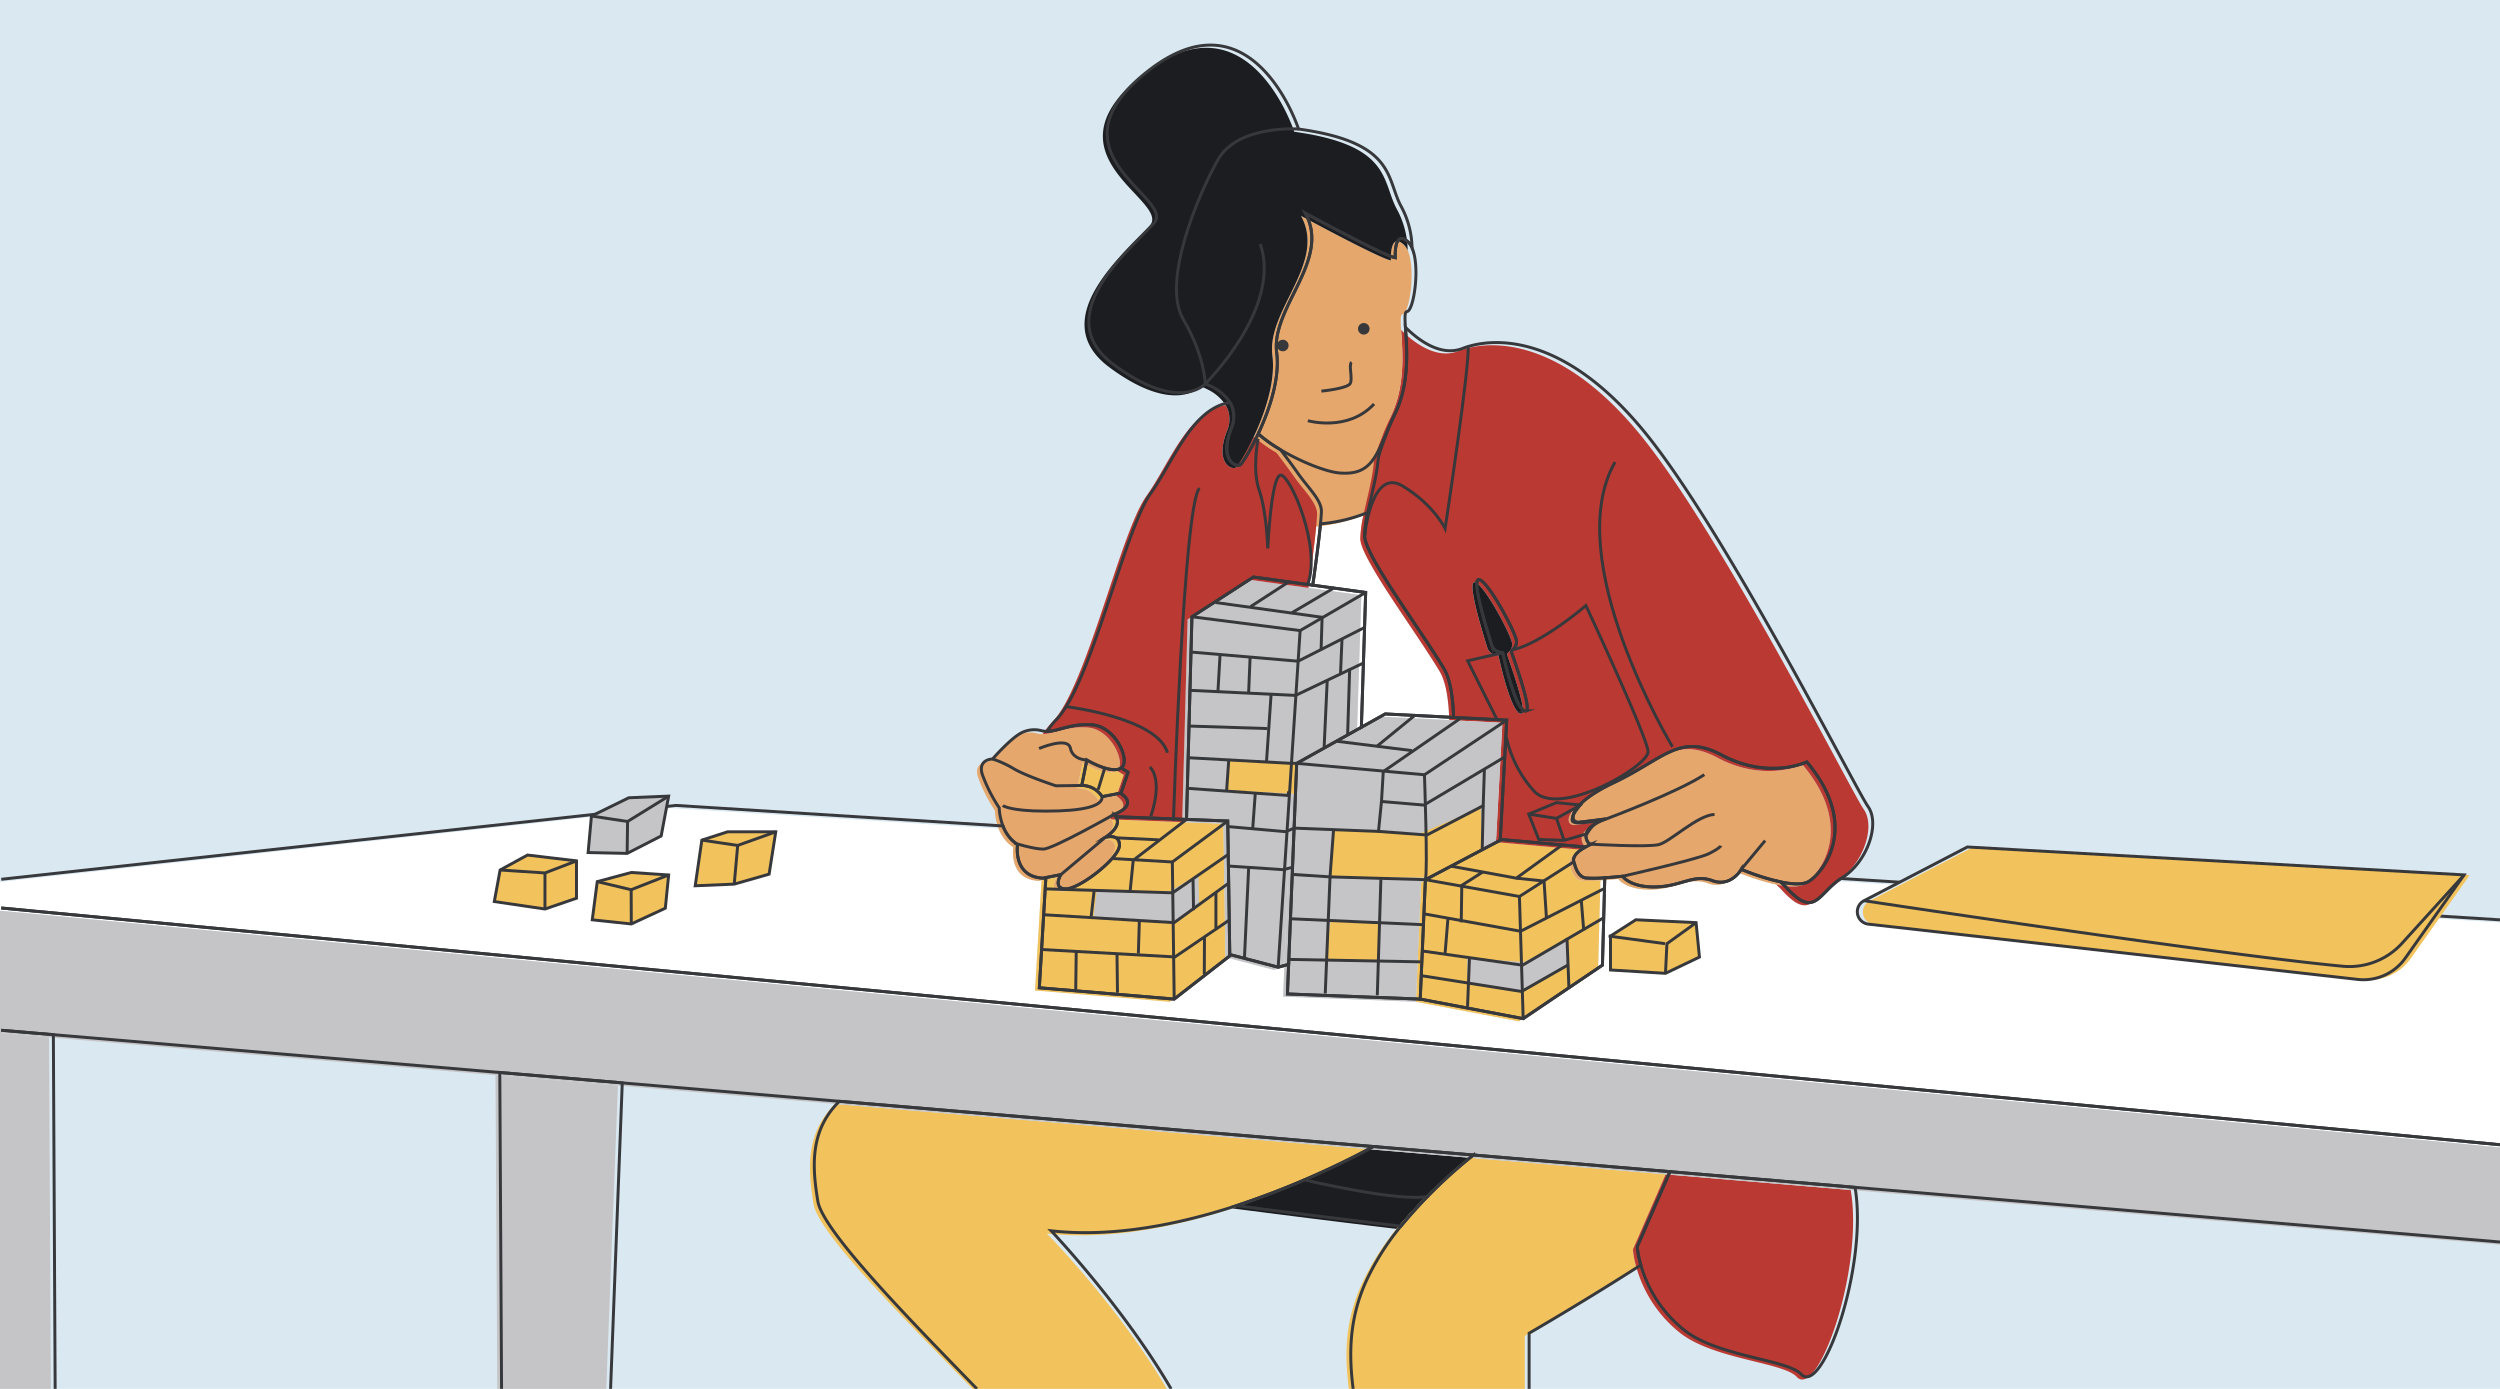 <svg xmlns="http://www.w3.org/2000/svg" viewBox="0 0 841.89 467.717"><defs><style>.cls-1{fill:#dae9f1;}.cls-2{fill:#e5a76c;}.cls-3{fill:#fff;}.cls-4{fill:#c5c5c7;}.cls-5{fill:#1c1d20;}.cls-6{fill:#f2c35c;}.cls-7{fill:#ba3932;}.cls-10,.cls-8{fill:none;}.cls-9{fill:#37383b;}.cls-10{stroke:#37383b;stroke-miterlimit:10;}</style></defs><g id="Layer_3" data-name="Layer 3"><rect class="cls-1" width="841.89" height="467.717"/><ellipse class="cls-2" cx="450.09" cy="163.67" rx="34.694" ry="26.239"/><path class="cls-3" d="M841.89,310.672,618.511,296.748c-7.897,5.234-8.752,13.716-18.621,2.827a19.834,19.834,0,0,0-1.779-1.698A76.92,76.92,0,0,1,587.906,294.829c-1.822-.672-2.994-1.166-2.994-1.166a8.178,8.178,0,0,1-.641.938c-1.256,1.619-4.343,4.607-9.086,2.868-6.343-2.326-10.361,1.903-19.03,2.114-8.669.211-11.207-3.595-11.207-3.595s-2.897.306-5.987.509l-.248,9.322-.534,20.102L511.487,343.95,476.819,337.363,432.098,335.63l.4-9.965-3.521.951-16.301-4.263.007.45L393.963,337.363l-45.415-3.813,2.201-37.104-.955.191c-6.136-.307-8.002-4.271-8.511-7.423a13.72,13.72,0,0,1-.065-3.897,12.753,12.753,0,0,1-4.917-6.266l-110.177-6.909L0,297.018v9.67l841.89,79.722Z"/><polygon class="cls-4" points="17.118 467.717 16.514 349.347 0 347.86 0 467.717 17.118 467.717"/><polygon class="cls-4" points="204.16 467.717 208.095 365.58 166.853 362.086 167.45 467.717 204.16 467.717"/><path class="cls-5" d="M494.738,389.868l-33.654-2.852a290.796,290.796,0,0,1-46.163,19.914c16.896,2.186,36.674,4.684,55.372,6.902A163.619,163.619,0,0,1,494.738,389.868Z"/><path class="cls-6" d="M327.535,467.717h65.386c-16.209-27.811-40.398-52.328-40.398-52.328,20.679,2.314,42.829-2.085,62.399-8.459a290.796,290.796,0,0,0,46.163-19.914l-70.494-5.973-109.379-9.268c-9.77,9.658-9.29,21.432-7.253,33.649C275.667,415.682,305.857,445.366,327.535,467.717Z"/><path class="cls-6" d="M513.484,467.717v-17.836s18.034-10.401,37.621-22.963a32.281,32.281,0,0,1-1.213-6.164L560.911,395.475l-18.204-1.542-47.969-4.064a163.619,163.619,0,0,0-24.445,23.964A85.879,85.879,0,0,0,458.297,433.018c-5.304,12.169-5.591,22.814-4.066,34.699Z"/><path class="cls-7" d="M623.245,400.756l-31.919-2.705L560.911,395.475,549.892,420.754a32.281,32.281,0,0,0,1.213,6.164,43.116,43.116,0,0,0,14.5,21.813c11.335,9.1,34.875,9.964,39.474,14.946C612.219,471.413,627.721,427.249,623.245,400.756Z"/><polygon class="cls-4" points="841.89 386.41 0 306.688 0 347.86 16.514 349.347 166.853 362.086 208.095 365.58 281.211 371.775 390.59 381.043 461.084 387.016 494.738 389.868 542.707 393.932 560.911 395.475 591.327 398.052 623.245 400.756 841.89 419.169 841.89 386.41"/><path class="cls-6" d="M376.124,259.525c-.031.021-.056.047-.088.066-3.43,2.058-11.491-2.744-11.491-2.744l-1.715,8.575a8.045,8.045,0,0,1,6.86,3.773l6.175-1.201c.053.035.097.069.149.104l2.424-7.136Z"/><path class="cls-2" d="M376.013,268.099c-.052-.035-.095-.069-.149-.104l-6.175,1.201a8.045,8.045,0,0,0-6.86-3.773l1.715-8.575s8.061,4.802,11.491,2.744c.032-.019.058-.045.088-.066,3.244-2.217-1.707-13.833-9.693-14.513-7.125-.606-11.302,2.132-15.256,2.185a7.629,7.629,0,0,1-1.552-.127,9.523,9.523,0,0,0-7.546.858c-3.773,2.23-9.262,8.576-9.262,8.576s-5.145,0-3.43,5.317a53.073,53.073,0,0,0,5.66,11.148,18.778,18.778,0,0,0,1.257,6.083,12.753,12.753,0,0,0,4.917,6.266,13.72,13.72,0,0,0,.065,3.897c.508,3.152,2.375,7.116,8.511,7.423l.955-.191,5.048-1.01s-2.916,4.802,1.715,4.802c1.594,0,4.204-1.219,6.949-2.993a46.875,46.875,0,0,0,6.934-5.499c2.368-2.299,4.065-4.569,4.126-6.086.171-4.288-4.802-2.744-4.802-2.744a13.809,13.809,0,0,0,2.053-1.578c1.454-1.359,2.914-3.408,1.518-5.4a4.473,4.473,0,0,0-.656-.74S382.23,272.329,376.013,268.099Z"/><path class="cls-6" d="M412.677,322.353l-.415-27.169-.174-11.38-.098-6.416-4.328-.166-9.553-.367-23.82-.916c1.396,1.992-.064,4.042-1.518,5.4a13.809,13.809,0,0,1-2.053,1.578s4.974-1.544,4.802,2.744c-.061,1.518-1.758,3.787-4.126,6.086a46.875,46.875,0,0,1-6.934,5.499c-2.745,1.774-5.354,2.993-6.949,2.993-4.631,0-1.715-4.802-1.715-4.802l-5.048,1.01-2.201,37.104,45.415,3.813,18.721-14.56Z"/><path class="cls-3" d="M458.445,200.425,456.994,245.82l8.038-4.487,23.011,1.17c-.205-6.926-1.13-12.891-3.25-16.424-8.32-13.867-26.694-38.135-26.694-44.722a41.04,41.04,0,0,1,1.049-7.869,54.682,54.682,0,0,1-15.916,3.821c-.517,5.436-1.52,13.048-2.609,20.663Z"/><polygon class="cls-4" points="440.622 197.972 430.872 196.631 420.658 195.225 399.936 208.617 398.11 276.854 407.663 277.221 411.991 277.388 412.088 283.803 412.262 295.184 412.677 322.353 428.978 326.616 432.498 325.664 433.651 296.983 434.125 285.185 435.218 257.974 448.576 250.518 456.994 245.82 458.445 200.425 440.622 197.972"/><path class="cls-2" d="M606.995,257.493s-12.779,6.145-28.637-2.313c-14.223-7.585-19.383,1.258-36.368,9.304-16.07,7.612-15.092,13.704-11.643,13.321s9.198-1.15,9.198-1.15-7.277,2.12-6.898,6.132c0,0,.251,2.207,1.731,2.418a20.203,20.203,0,0,0-1.917.94c-1.92,1.066-4.501,2.922-3.925,4.96a2.404,2.404,0,0,0,.214.538s.785,4.327,3.611,4.889c.054.011.103.029.159.037a40.022,40.022,0,0,0,6.444-.071c3.09-.203,5.987-.509,5.987-.509s2.537,3.806,11.207,3.595c8.669-.211,12.687-4.44,19.03-2.114,4.743,1.739,7.829-1.249,9.086-2.868a8.178,8.178,0,0,0,.641-.938s1.172.493,2.994,1.166a76.92,76.92,0,0,0,10.205,3.048c3.891.82,7.639,1.082,9.636-.196a13.06,13.06,0,0,0,1.861-1.491C615.208,290.904,622.955,276.383,606.995,257.493Z"/><path class="cls-6" d="M532.519,296.57c-.055-.008-.105-.027-.159-.037-2.826-.562-3.611-4.889-3.611-4.889a2.404,2.404,0,0,1-.214-.538c-.576-2.038,2.005-3.894,3.925-4.96l-28.253-2.518-.448.236-9.645,5.083-6.937,3.656-8.624,4.545-.155,3.598L476.819,337.363l34.668,6.587,26.694-18.027.534-20.102.248-9.322A40.022,40.022,0,0,1,532.519,296.57Z"/><path class="cls-7" d="M627.625,272.534c-4.16-5.894-46.802-90.483-74.189-124.804s-51.655-33.628-62.402-29.468c-7.557,2.925-15.28-3.231-19.202-7.146.449,6.7,1.568,18.611-3.419,28.971-.829,1.721-1.556,3.351-2.224,4.887-1.739,4.796-3.379,8.745-3.582,11.075-.458,5.27-2.276,11.747-3.458,17.438a41.04,41.04,0,0,0-1.049,7.869c0,6.587,18.374,30.854,26.694,44.722,2.12,3.533,3.045,9.498,3.25,16.424l5.459.278,12.438.632-2.181,40.451.448-.236,28.253,2.518a20.203,20.203,0,0,1,1.917-.94c-1.48-.211-1.731-2.418-1.731-2.418-.378-4.012,6.898-6.132,6.898-6.132s-5.749.766-9.198,1.15-4.427-5.709,11.643-13.321c16.985-8.046,22.146-16.889,36.368-9.304,15.858,8.458,28.637,2.313,28.637,2.313,15.96,18.89,8.213,33.411,2.614,38.697a13.06,13.06,0,0,1-1.861,1.491c-1.997,1.278-5.746,1.016-9.636.196a19.834,19.834,0,0,1,1.779,1.698c9.869,10.89,10.724,2.407,18.621-2.827.148-.098.293-.198.447-.293C627.278,291.255,631.785,278.428,627.625,272.534ZM512.527,240.293c-3.565,1.161-7.913-19.567-7.913-19.567l-1.015-.181a3.489,3.489,0,0,1-2.714-2.382c-1.852-5.841-6.871-22.362-4.302-22.077,3.12.347,12.65,18.363,12.65,20.79a3.452,3.452,0,0,1-1.325,2.857.919.919,0,0,0-.29,1.042C508.879,224.292,514.287,239.72,512.527,240.293Z"/><polygon class="cls-4" points="493.502 242.781 488.043 242.503 465.032 241.333 456.994 245.82 448.576 250.518 435.218 257.974 434.125 285.185 433.651 296.983 432.498 325.664 432.098 335.63 476.819 337.363 478.398 300.747 478.553 297.148 487.177 292.603 494.114 288.947 503.759 283.864 505.94 243.413 493.502 242.781"/><path class="cls-5" d="M503.6,220.545l1.015.181s4.347,20.729,7.913,19.567c1.76-.573-3.648-16.001-4.907-19.518a.919.919,0,0,1,.29-1.042,3.452,3.452,0,0,0,1.325-2.857c0-2.427-9.53-20.443-12.65-20.79-2.569-.285,2.449,16.235,4.302,22.077A3.489,3.489,0,0,0,503.6,220.545Z"/><path class="cls-7" d="M435.565,160.21c-1.83-2.619-3.826-5.296-5.816-7.87a46.73,46.73,0,0,1-7.487-5.354c-2.699,5.761-5.355,9.894-5.958,10.376-1.416,1.133-7.363-1.416-3.115-12.177a10.098,10.098,0,0,0,.565-6.367,9.078,9.078,0,0,0-.988-2.356,15.646,15.646,0,0,0-1.703.357c-11.764,3.252-17.49,19.708-25.073,30.325-8.667,12.134-20.107,64.136-31.548,75.923a25.345,25.345,0,0,0-3.267,4.131c3.953-.053,8.13-2.792,15.256-2.185,7.986.68,12.937,12.296,9.693,14.513l2.313,1.438-2.424,7.136c6.217,4.23-2.379,7.099-2.379,7.099a4.473,4.473,0,0,1,.656.74l23.82.916,1.826-68.237,20.721-13.392,10.214,1.406,9.751,1.342c1.089-7.615,2.092-15.227,2.609-20.663.141-1.484.247-2.81.307-3.925C443.753,169.415,439.13,165.312,435.565,160.21Z"/><path class="cls-2" d="M474.057,84.369a5.84,5.84,0,0,0-1.398-2.053c-4.814-4.248-4.248,5.381-4.248,5.381-3.682-.566-30.302-15.009-30.302-15.009,8.779,15.859-11.611,31.718-9.629,47.01,1.018,7.852-1.847,17.266-5.067,24.727q-.572,1.326-1.152,2.562a46.73,46.73,0,0,0,7.487,5.354c7.021,4.16,15.517,7.511,19.972,7.854,10.293.792,12.073-5.121,16.467-15.219.668-1.536,1.396-3.166,2.224-4.887,4.988-10.359,3.869-22.271,3.419-28.971-.214-3.19-.277-5.205.545-5.296C474.627,105.571,476.873,90.761,474.057,84.369Z"/><path class="cls-5" d="M470.394,70.421c-5.098-9.345-1.699-21.523-34.55-26.054,0,0-15.292-47.294-50.692-19.541s9.629,42.763,1.982,51.258-35.683,31.151-13.594,47.577,30.868,6.513,30.868,6.513a17.717,17.717,0,0,1,2.301 1A14.964,14.964,0,0,1,412.766,136.462a9.078,9.078,0,0,1,.988,2.356,10.098,10.098,0,0,1-.565,6.367c-4.248,10.761,1.699,13.31,3.115,12.177.603-.482,3.259-4.615,5.958-10.376q.578-1.234,1.152-2.562c3.22-7.461,6.085-16.875,5.067-24.727C426.499,104.405,446.889,88.546,438.11,72.687c0,0,26.62,14.443,30.302,15.009,0,0-.566-9.629,4.248-5.381a5.84,5.84,0,0,1,1.398,2.053A30.269,30.269,0,0,0,470.394,70.421Z"/><path class="cls-8" d="M462.606,156.05c.203-2.331,1.843-6.28,3.582-11.075-4.394,10.098-6.173,16.011-16.467,15.219-4.455-.343-12.951-3.693-19.972-7.854,1.99,2.574,3.986,5.251,5.816,7.87,3.565,5.102,8.188,9.205,7.974,13.174-.06,1.115-.166,2.441-.307,3.925a54.682,54.682,0,0,0,15.916-3.821C460.33,167.797,462.147,161.32,462.606,156.05Z"/><polygon class="cls-6" points="550.879 309.739 542.345 315.214 542.345 326.646 560.862 327.773 572.294 322.298 571.167 310.705 550.879 309.739"/><circle class="cls-9" cx="459.26" cy="110.727" r="1.948"/><circle class="cls-9" cx="431.994" cy="116.353" r="1.948"/><polygon class="cls-6" points="413.768 256.183 413.08 266.153 436.165 267.294 436.673 257.063 413.768 256.183"/><polygon class="cls-6" points="449.104 279.173 447.895 295.292 481.118 295.527 499.143 286.288 498.606 272.1 478.103 280.725 449.104 279.173"/><polygon class="cls-6" points="448.091 310.363 446.156 323.368 464.213 323.26 464.428 310.793 448.091 310.363"/><polygon class="cls-4" points="494.092 322.615 494.092 330.891 512.395 333.892 527.733 325.625 527.733 316.382 513.116 324.013 494.092 322.615"/><polygon class="cls-4" points="369.309 300.045 368.234 308.858 395.403 310.705 403.81 304.881 403.595 294.456 393.921 300.152 369.309 300.045"/><path class="cls-8" d="M464.06,155.139c.203-2.331,1.843-6.28,3.582-11.075-4.394,10.098-6.173,16.011-16.467,15.219-4.455-.343-12.951-3.693-19.972-7.854,1.99,2.574,3.986,5.251,5.816,7.87,3.565,5.102,8.188,9.205,7.974,13.174-.06,1.115-.166,2.441-.307,3.925a54.682,54.682,0,0,0,15.916-3.821C461.784,166.886,463.602,160.409,464.06,155.139Z"/><line class="cls-10" x1="0.421" y1="305.777" x2="841.89" y2="385.498"/><path class="cls-10" d="M841.89,309.761,619.966,295.837c-7.897,5.234-8.752,13.716-18.621,2.827a19.834,19.834,0,0,0-1.779-1.698,76.92,76.92,0,0,1-10.205-3.048c-1.822-.672-2.994-1.166-2.994-1.166a8.177,8.177,0,0,1-.641.938c-1.256,1.619-4.343,4.607-9.086,2.868-6.343-2.326-10.361,1.903-19.03,2.114-8.669.211-11.207-3.595-11.207-3.595s-2.897.306-5.987.509l-.248,9.322-.534,20.102-26.694,18.027-34.668-6.587-44.721-1.733.4-9.965-3.521.951-16.301-4.263.007.45-18.721,14.56-45.415-3.813,2.201-37.104-.955.191c-6.135-.307-8.002-4.271-8.51-7.423a13.72,13.72,0,0,1-.065-3.897,12.753,12.753,0,0,1-4.917-6.266l-110.177-6.909L.421,296.107"/><polyline class="cls-10" points="18.572 467.717 17.969 348.436 0.421 346.949"/><polyline class="cls-10" points="205.615 467.717 209.55 364.669 168.307 361.174 168.904 467.717"/><path class="cls-10" d="M496.192,388.957,462.539,386.105a290.796,290.796,0,0,1-46.163,19.914c16.896,2.186,36.674,4.684,55.372,6.902A163.619,163.619,0,0,1,496.192,388.957Z"/><path class="cls-10" d="M394.375,467.717c-16.209-27.811-40.398-53.239-40.398-53.239,20.679,2.314,42.829-2.085,62.399-8.459a290.796,290.796,0,0,0,46.163-19.914L392.044,380.132l-109.379-9.268c-9.77,9.658-9.29,21.432-7.253,33.649,1.709,10.258,31.899,40.852,53.577,63.203"/><path class="cls-10" d="M514.938,467.717V448.969s18.034-10.401,37.621-22.963a32.281,32.281,0,0,1-1.213-6.164l11.019-25.28-18.204-1.542-47.969-4.064a163.619,163.619,0,0,0-24.445,23.964,85.879,85.879,0,0,0-11.996,19.186c-5.304,12.169-5.591,23.725-4.066,35.61"/><path class="cls-10" d="M624.7,399.845l-31.919-2.705-30.416-2.577L551.346,419.843a32.281,32.281,0,0,0,1.213,6.164,43.116,43.116,0,0,0,14.5,21.813c11.335,9.1,34.875,9.964,39.474,14.946C613.673,470.501,629.175,426.338,624.7,399.845Z"/><polyline class="cls-10" points="0.421 346.949 17.969 348.436 168.307 361.174 209.55 364.669 282.666 370.864 392.044 380.132 462.539 386.105 496.192 388.957 544.162 393.021 562.365 394.564 592.781 397.141 624.7 399.845 841.89 418.258"/><line class="cls-10" x1="841.89" y1="385.498" x2="0.421" y2="305.777"/><path class="cls-10" d="M377.578,258.614c-.031.021-.056.047-.088.066-3.43,2.058-11.491-2.744-11.491-2.744l-1.715,8.575a8.045,8.045,0,0,1,6.86,3.773l6.175-1.201c.053.035.097.069.149.104l2.424-7.136Z"/><path class="cls-10" d="M377.467,267.188c-.052-.035-.095-.069-.149-.104l-6.175,1.201a8.045,8.045,0,0,0-6.86-3.773l1.715-8.575s8.061,4.802,11.491,2.744c.032-.019.058-.045.088-.066,3.244-2.217-1.707-13.833-9.693-14.513-7.125-.606-11.302,2.132-15.256,2.185a7.629,7.629,0,0,1-1.552-.127,9.523,9.523,0,0,0-7.546.858c-3.773,2.23-9.262,8.576-9.262,8.576s-5.145,0-3.43,5.317a53.073,53.073,0,0,0,5.66,11.148,18.778,18.778,0,0,0,1.257,6.083,12.753,12.753,0,0,0,4.917,6.266,13.72,13.72,0,0,0,.065,3.897c.508,3.152,2.375,7.116,8.51,7.423l.955-.191,5.048-1.01s-2.916,4.802,1.715,4.802c1.594,0,4.204-1.219,6.949-2.993a46.876,46.876,0,0,0,6.934-5.499c2.368-2.299,4.065-4.569,4.126-6.086.171-4.288-4.802-2.744-4.802-2.744a13.809,13.809,0,0,0,2.053-1.578c1.454-1.359,2.914-3.408,1.518-5.4a4.473,4.473,0,0,0-.656-.74S383.684,271.418,377.467,267.188Z"/><path class="cls-10" d="M414.132,321.442l-.415-27.169-.174-11.38-.098-6.416-4.328-.166-9.553-.367-23.82-.916c1.396,1.992-.064,4.042-1.518,5.4a13.809,13.809,0,0,1-2.053,1.578s4.974-1.544,4.802,2.744c-.061,1.518-1.758,3.787-4.126,6.086a46.876,46.876,0,0,1-6.934,5.499c-2.745,1.774-5.354,2.993-6.949,2.993-4.631,0-1.715-4.802-1.715-4.802l-5.048,1.01-2.201,37.104,45.415,3.813,18.721-14.56Z"/><path class="cls-10" d="M459.9,199.514l-1.451,45.395,8.038-4.487,23.011,1.17c-.205-6.926-1.13-12.891-3.25-16.424-8.32-13.867-26.694-38.135-26.694-44.722a41.039,41.039,0,0,1,1.049-7.869,54.682,54.682,0,0,1-15.916,3.821c-.517,5.436-1.52,13.048-2.609,20.663Z"/><polygon class="cls-10" points="442.077 197.061 432.326 195.719 422.112 194.314 401.391 207.706 399.564 275.943 409.117 276.31 413.445 276.477 413.543 282.892 413.717 294.273 414.132 321.442 430.432 325.705 433.953 324.753 435.105 296.072 435.579 284.274 436.673 257.063 450.031 249.607 458.448 244.909 459.9 199.514 442.077 197.061"/><path class="cls-10" d="M608.449,256.582s-12.779,6.145-28.637-2.313c-14.223-7.585-19.383,1.258-36.368,9.304-16.07,7.612-15.092,13.704-11.643,13.321s9.198-1.15,9.198-1.15-7.277,2.12-6.898,6.132c0,0,.251,2.207,1.731,2.418a20.203,20.203,0,0,0-1.917.94c-1.92,1.066-4.501,2.922-3.925,4.96a2.404,2.404,0,0,0,.214.538s.785,4.327,3.611,4.889c.054.011.103.029.159.037a40.022,40.022,0,0,0,6.444-.071c3.09-.203,5.987-.509,5.987-.509s2.537,3.806,11.207,3.595c8.669-.211,12.687-4.44,19.03-2.114,4.743,1.739,7.829-1.249,9.086-2.868a8.177,8.177,0,0,0,.641-.938s1.172.493,2.994,1.166a76.92,76.92,0,0,0,10.205,3.048c3.891.82,7.639,1.082,9.636-.196a13.06,13.06,0,0,0,1.861-1.491C616.662,289.993,624.41,275.472,608.449,256.582Z"/><path class="cls-10" d="M533.973,295.659c-.055-.008-.105-.027-.159-.037-2.826-.562-3.611-4.889-3.611-4.889a2.404,2.404,0,0,1-.214-.538c-.576-2.038,2.005-3.894,3.925-4.96l-28.253-2.518-.448.236-9.645,5.083-6.937,3.656-8.624,4.545-.155,3.598-1.578,36.616,34.668,6.587L539.636,325.011l.534-20.102.248-9.322A40.022,40.022,0,0,1,533.973,295.659Z"/><path class="cls-10" d="M607.19,231.625c-15.635-28.495-36.504-65.011-52.3-84.806-27.388-34.321-51.655-33.628-62.402-29.468-7.557,2.925-15.28-3.231-19.202-7.146.449,6.7,1.568,18.611-3.419,28.971-.829,1.721-1.556,3.351-2.224,4.887-1.739,4.796-3.379,8.745-3.582,11.075-.458,5.27-2.276,11.747-3.458,17.438a41.039,41.039,0,0,0-1.049,7.869c0,6.587,18.374,30.854,26.694,44.722,2.12,3.533,3.045,9.498,3.25,16.424l5.459.278,12.438.632-2.181,40.451.448-.236,28.253,2.518a20.203,20.203,0,0,1,1.917-.94c-1.48-.211-1.731-2.418-1.731-2.418-.378-4.012,6.898-6.132,6.898-6.132s-5.749.766-9.198,1.15-4.427-5.709,11.643-13.321c16.985-8.046,22.146-16.889,36.368-9.304,15.858,8.458,28.637,2.313,28.637,2.313,15.96,18.89,8.213,33.411,2.614,38.697a13.06,13.06,0,0,1-1.861,1.491c-1.997,1.278-5.746,1.016-9.636.196a19.834,19.834,0,0,1,1.779,1.698c9.869,10.89,10.724,2.407,18.621-2.827.148-.098.293-.198.447-.293,8.32-5.2,12.827-18.027,8.667-23.921-1.761-2.494-10.415-19.087-21.889-39.998m-93.208,7.757c-3.565,1.161-7.913-19.567-7.913-19.567l-1.015-.181a3.489,3.489,0,0,1-2.714-2.382c-1.852-5.841-6.871-22.362-4.302-22.077,3.12.347,12.65,18.363,12.65,20.79a3.452,3.452,0,0,1-1.325,2.857.919.919,0,0,0-.29,1.042C510.333,223.381,515.742,238.809,513.982,239.382Z"/><polygon class="cls-10" points="494.957 241.87 489.497 241.592 466.487 240.422 458.448 244.909 450.031 249.607 436.673 257.063 435.579 284.274 435.105 296.072 433.953 324.753 433.552 334.719 478.274 336.452 479.852 299.836 480.007 296.237 488.631 291.692 495.568 288.036 505.214 282.953 507.395 242.502 494.957 241.87"/><path class="cls-10" d="M505.054,219.633l1.015.181s4.347,20.729,7.913,19.567c1.76-.573-3.648-16.001-4.907-19.518a.919.919,0,0,1,.29-1.042,3.452,3.452,0,0,0,1.325-2.857c0-2.427-9.53-20.443-12.65-20.79-2.569-.285,2.449,16.235,4.302,22.077A3.489,3.489,0,0,0,505.054,219.633Z"/><path class="cls-10" d="M437.019,159.299c-1.83-2.619-3.826-5.296-5.816-7.87a46.73,46.73,0,0,1-7.487-5.354c-2.699,5.761-5.355,9.894-5.958,10.376-1.416,1.133-7.363-1.416-3.115-12.177a10.098,10.098,0,0,0,.565-6.367,9.078,9.078,0,0,0-.988-2.356,15.646,15.646,0,0,0-1.703.357c-11.764,3.252-17.49,19.708-25.073,30.325-8.667,12.134-20.107,64.136-31.548,75.923a25.345,25.345,0,0,0-3.267,4.131c3.953-.053,8.13-2.792,15.256-2.185,7.986.68,12.937,12.296,9.693,14.513l2.313,1.438-2.424,7.136c6.217,4.23-2.379,7.099-2.379,7.099a4.473,4.473,0,0,1,.656.74l23.82.916,1.826-68.237,20.721-13.392,10.214,1.406,9.751,1.342c1.089-7.615,2.092-15.227,2.609-20.663.141-1.484.247-2.81.307-3.925C445.207,168.504,440.584,164.401,437.019,159.299Z"/><path class="cls-10" d="M475.512,83.457a5.84,5.84,0,0,0-1.398-2.053c-4.814-4.248-4.248,5.381-4.248,5.381-3.682-.566-30.302-15.009-30.302-15.009,8.779,15.859-11.611,31.718-9.629,47.01,1.018,7.852-1.847,17.266-5.067,24.727q-.572,1.326-1.152,2.562a46.73,46.73,0,0,0,7.487,5.354c7.021,4.16,15.517,7.511,19.972,7.854,10.293.792,12.073-5.121,16.467-15.219.668-1.536,1.396-3.166,2.224-4.887,4.988-10.359,3.869-22.271,3.419-28.971-.214-3.19-.277-5.205.545-5.296C476.081,104.66,478.327,89.85,475.512,83.457Z"/><path class="cls-10" d="M471.849,69.51c-5.098-9.345-1.699-21.523-34.55-26.054,0,0-15.292-47.294-50.692-19.541s9.629,42.763,1.982,51.258-35.683,31.151-13.594,47.577,30.868,6.513,30.868,6.513a17.717,17.717,0,0,1,2.301 1,14.964,14.964,0,0,1,6.055,5.287,9.078,9.078,0,0,1,.988,2.356,10.098,10.098,0,0,1-.565,6.367c-4.248,10.761,1.699,13.31,3.115,12.177.603-.482,3.259-4.615,5.958-10.376q.578-1.234,1.152-2.562c3.22-7.461,6.085-16.875,5.067-24.727-1.982-15.293,18.408-31.152,9.629-47.01,0,0,26.62,14.443,30.302,15.009,0,0-.566-9.629,4.248-5.381a5.84,5.84,0,0,1,1.398,2.053A30.269,30.269,0,0,0,471.849,69.51Z"/><line class="cls-10" x1="371.942" y1="258.933" x2="369.81" y2="265.923"/><path class="cls-10" d="M365.999,255.935s-4.719.036-5.548-3.992-10.544.118-10.544.118"/><path class="cls-10" d="M364.283,264.511l-8.691.109s-9.833-3.199-14.098-5.687a35.579,35.579,0,0,0-7.225-3.341"/><path class="cls-10" d="M337.703,271.254s2.251,1.896,14.454,1.896,19.255-1.558,18.987-4.866"/><path class="cls-10" d="M375.089,274.287s-20.562,11.658-23.761,11.658-9.715-2.014-9.715-2.014"/><line class="cls-10" x1="372.173" y1="282.005" x2="357.252" y2="294.525"/><path class="cls-10" d="M359.029,237.963s30.685,3.673,34.12,15.52"/><path class="cls-10" d="M440.33,196.94c4.786-12.634-5.743-36.753-8.997-36.944s-4.403,24.693-4.403,24.693-.383-12.442-2.871-19.525-.383-17.419-.383-17.419"/><path class="cls-10" d="M459.553,180.447s2.216-23.13,12.744-16.813,14.357,14.357,14.357,14.357,8.805-58,7.657-61.637"/><path class="cls-10" d="M540.999,275.744s23.946-8.936,32.943-14.87"/><path class="cls-10" d="M535.832,284.295s18.968,1.082,22.796.125,13.017-9.954,18.759-10.145"/><path class="cls-10" d="M546.404,295.078s25.241-5.682,29.069-7.596,4.02-2.68,4.02-2.68"/><line class="cls-10" x1="586.366" y1="292.752" x2="594.423" y2="283.079"/><path class="cls-10" d="M563.222,251.495s-38.093-63.169-19.333-95.902"/><path class="cls-10" d="M395.155,276.38s3.446-107.004,8.805-111.981"/><path class="cls-10" d="M509.364,218.822c9.87-2.107,24.698-14.899,24.698-14.899s20.643,44.193,20.934,49.136-29.869,22.538-38.378,13.374a39.54,39.54,0,0,1-9.304-18.026"/><polyline class="cls-10" points="506.069 219.815 494.23 222.53 504.116 242.301"/><path class="cls-10" d="M438.989,397.268s33.145,7.85,42.158,5.524"/><polyline class="cls-10" points="459.9 199.514 437.826 212.354 401.391 207.706"/><line class="cls-10" x1="437.826" y1="212.354" x2="430.432" y2="325.705"/><polyline class="cls-10" points="395.418 336.452 394.795 290.274 413.445 276.477"/><line class="cls-10" x1="374.734" y1="289.111" x2="394.795" y2="290.274"/><path class="cls-10" d="M479.693,260.908s1.163,32.564.314,35.329l31.668,5.666,18.314-11.709"/><line class="cls-10" x1="512.942" y1="343.039" x2="511.675" y2="301.903"/><path class="cls-10" d="M387.527,274.864s4.361-11.63-.291-16.573"/><polyline class="cls-10" points="414.152 309.701 395.667 322.256 350.54 319.745"/><line class="cls-10" x1="405.614" y1="315.56" x2="405.553" y2="328.071"/><polyline class="cls-10" points="351.21 308.027 395.403 310.705 413.65 297.481"/><polyline class="cls-10" points="413.817 287.604 394.901 300.661 351.88 299.322"/><line class="cls-10" x1="376.152" y1="320.917" x2="376.32" y2="334.308"/><line class="cls-10" x1="362.426" y1="320.414" x2="362.258" y2="333.304"/><line class="cls-10" x1="383.685" y1="310.036" x2="383.35" y2="321.084"/><line class="cls-10" x1="409.465" y1="300.661" x2="409.465" y2="312.547"/><line class="cls-10" x1="401.764" y1="296.142" x2="401.932" y2="306.52"/><line class="cls-10" x1="368.452" y1="299.992" x2="367.448" y2="308.697"/><polyline class="cls-10" points="380.59 300.018 381.622 289.704 399.564 275.943"/><line class="cls-10" x1="390.217" y1="282.828" x2="375.949" y2="282.14"/><polyline class="cls-10" points="400.875 219.567 437.146 222.662 459.494 211.316"/><polyline class="cls-10" points="409.298 202.893 445.226 207.878 444.882 219.052"/><line class="cls-10" x1="421.159" y1="204.268" x2="433.88" y2="196.017"/><line class="cls-10" x1="435.084" y1="206.331" x2="449.352" y2="197.908"/><polyline class="cls-10" points="400.359 232.46 436.287 234.179 458.978 223.349"/><line class="cls-10" x1="446.945" y1="229.194" x2="445.913" y2="251.541"/><polyline class="cls-10" points="399.843 255.151 434.396 257.042 436.673 257.063 479.693 260.908 507.395 242.502"/><line class="cls-10" x1="410.845" y1="220.771" x2="410.158" y2="232.632"/><line class="cls-10" x1="420.472" y1="233.663" x2="420.988" y2="221.114"/><line class="cls-10" x1="428.036" y1="234.007" x2="426.488" y2="256.698"/><line class="cls-10" x1="426.832" y1="245.353" x2="400.187" y2="244.493"/><line class="cls-10" x1="451.93" y1="215.098" x2="451.414" y2="227.131"/><line class="cls-10" x1="454.509" y1="225.24" x2="453.821" y2="247.416"/><polyline class="cls-10" points="434.001 266.489 433.708 267.872 399.672 265.465"/><line class="cls-10" x1="413.768" y1="256.183" x2="413.08" y2="266.153"/><line class="cls-10" x1="422.707" y1="267.356" x2="421.847" y2="279.218"/><polyline class="cls-10" points="414.047 291.665 432.18 292.874 435.202 292.068"/><line class="cls-10" x1="420.494" y1="292.269" x2="419.084" y2="322.492"/><polyline class="cls-10" points="491.818 241.899 465.827 259.831 465.223 269.905 479.528 271.114 506.929 254.794"/><line class="cls-10" x1="450.031" y1="249.607" x2="475.498" y2="252.779"/><line class="cls-10" x1="476.707" y1="240.69" x2="463.611" y2="251.369"/><polyline class="cls-10" points="465.223 269.905 464.215 279.979 435.771 278.874 433.021 280.077 413.596 278.358"/><polyline class="cls-10" points="464.215 279.979 480.535 281.188 499.474 271.316 499.877 259.025"/><line class="cls-10" x1="499.143" y1="286.288" x2="499.474" y2="271.316"/><polyline class="cls-10" points="449.104 279.173 447.895 295.292 435.404 294.486"/><polyline class="cls-10" points="480.007 296.237 447.895 295.292 446.284 334.58"/><line class="cls-10" x1="434.598" y1="309.395" x2="479.528" y2="311.41"/><line class="cls-10" x1="434.195" y1="323.096" x2="478.319" y2="323.902"/><line class="cls-10" x1="465.021" y1="296.098" x2="463.812" y2="335.185"/><polyline class="cls-10" points="540.412 299.112 512.073 313.603 479.87 307.807"/><polyline class="cls-10" points="540.251 308.934 512.717 325.036 478.582 320.205"/><line class="cls-10" x1="494.844" y1="322.781" x2="494.2" y2="339.044"/><polyline class="cls-10" points="478.743 328.578 512.395 333.892 528.175 324.875"/><line class="cls-10" x1="527.692" y1="315.858" x2="528.336" y2="332.442"/><line class="cls-10" x1="487.599" y1="309.417" x2="486.632" y2="321.171"/><line class="cls-10" x1="532.523" y1="303.459" x2="533.328" y2="313.281"/><polyline class="cls-10" points="526.404 284.298 510.624 295.73 488.631 291.692"/><polyline class="cls-10" points="510.624 295.73 519.963 296.697 520.768 309.095"/><polyline class="cls-10" points="499.353 293.637 492.268 298.146 492.082 310.602"/><path class="cls-10" d="M532.2,271.095l-8.051-.805-9.339,3.864,3.381,8.534,8.534.322,7.729-2.254s1.829-3.522,4.992-4.67c0,0-9.5,2.093-9.983.322S532.2,271.095,532.2,271.095Z"/><polyline class="cls-10" points="514.811 274.154 524.15 275.603 532.2 271.095"/><line class="cls-10" x1="524.15" y1="275.603" x2="526.726" y2="283.01"/><polygon class="cls-10" points="550.879 309.739 542.345 315.214 542.345 326.646 560.862 327.773 572.294 322.298 571.167 310.705 550.879 309.739"/><polyline class="cls-10" points="560.862 327.773 561.345 317.79 571.167 310.705"/><line class="cls-10" x1="541.701" y1="315.214" x2="560.701" y2="317.79"/><path class="cls-10" d="M440.433,141.672s13.417,3.895,22.289-5.626"/><path class="cls-10" d="M444.978,131.717s8.872-.866,9.738-2.597-.649-6.276.433-7.141"/><path class="cls-10" d="M437.299,43.456s-20.453-1.544-27.161,10.358-19.043,41.116-11.686,53.667,7.412,21.784,7.412,21.784"/><path class="cls-10" d="M405.864,129.264s25.913-25.462,18.555-47.102"/><path class="cls-1" d="M662.593,285.011,627.806,303.1a4.195,4.195,0,0,0,1.465,7.891l164.801,18.615a17.232,17.232,0,0,0,16.006-7.176l19.808-28.021Z"/><path class="cls-6" d="M664.385,285.309l-34.787,18.089a4.195,4.195,0,0,0,1.465,7.891l164.801,18.615a17.232,17.232,0,0,0,16.006-7.176l19.808-28.021Z"/><path class="cls-10" d="M662.511,285.228l-34.787,18.089a4.195,4.195,0,0,0,1.465,7.891l164.801,18.615a17.232,17.232,0,0,0,16.006-7.176l19.808-28.021Z"/><path class="cls-10" d="M627.724,303.317s120.986,18.332,161.254,22.073a23.924,23.924,0,0,0,19.928-7.749l20.897-23.015"/><polygon class="cls-6" points="194.139 289.902 194.139 302.483 183.515 306.117 166.461 303.601 168.418 292.977 177.644 287.945 194.139 289.902"/><polygon class="cls-6" points="201.128 296.891 199.451 309.752 212.591 311.149 224.053 305.838 225.171 294.655 212.591 293.816 201.128 296.891"/><polygon class="cls-4" points="225.171 268.095 222.655 281.515 211.193 287.386 198.053 287.106 199.171 274.805 211.752 268.654 225.171 268.095"/><polygon class="cls-6" points="236.354 282.912 234.118 298.289 247.258 297.73 259 294.375 261.237 280.117 245.021 280.117 236.354 282.912"/><polygon class="cls-10" points="194.139 289.902 194.139 302.483 183.515 306.117 166.461 303.601 168.418 292.977 177.644 287.945 194.139 289.902"/><polygon class="cls-10" points="201.128 296.891 199.451 309.752 212.591 311.149 224.053 305.838 225.171 294.655 212.591 293.816 201.128 296.891"/><polygon class="cls-10" points="225.171 268.095 222.655 281.515 211.193 287.386 198.053 287.106 199.171 274.805 211.752 268.654 225.171 268.095"/><polygon class="cls-10" points="236.354 282.912 234.118 298.289 247.258 297.73 259 294.375 261.237 280.117 245.021 280.117 236.354 282.912"/><polyline class="cls-10" points="199.171 274.805 211.338 276.643 225.171 268.095"/><line class="cls-10" x1="211.193" y1="287.386" x2="211.338" y2="276.643"/><polyline class="cls-10" points="201.128 296.891 212.547 299.62 225.171 294.655"/><polyline class="cls-10" points="236.354 282.912 248.425 284.705 261.237 280.117"/><line class="cls-10" x1="247.258" y1="297.73" x2="248.425" y2="284.705"/><line class="cls-10" x1="212.591" y1="311.149" x2="212.547" y2="299.62"/><polyline class="cls-10" points="168.418 292.977 183.523 293.977 194.139 289.902"/><line class="cls-10" x1="183.515" y1="306.117" x2="183.523" y2="293.977"/></g></svg>